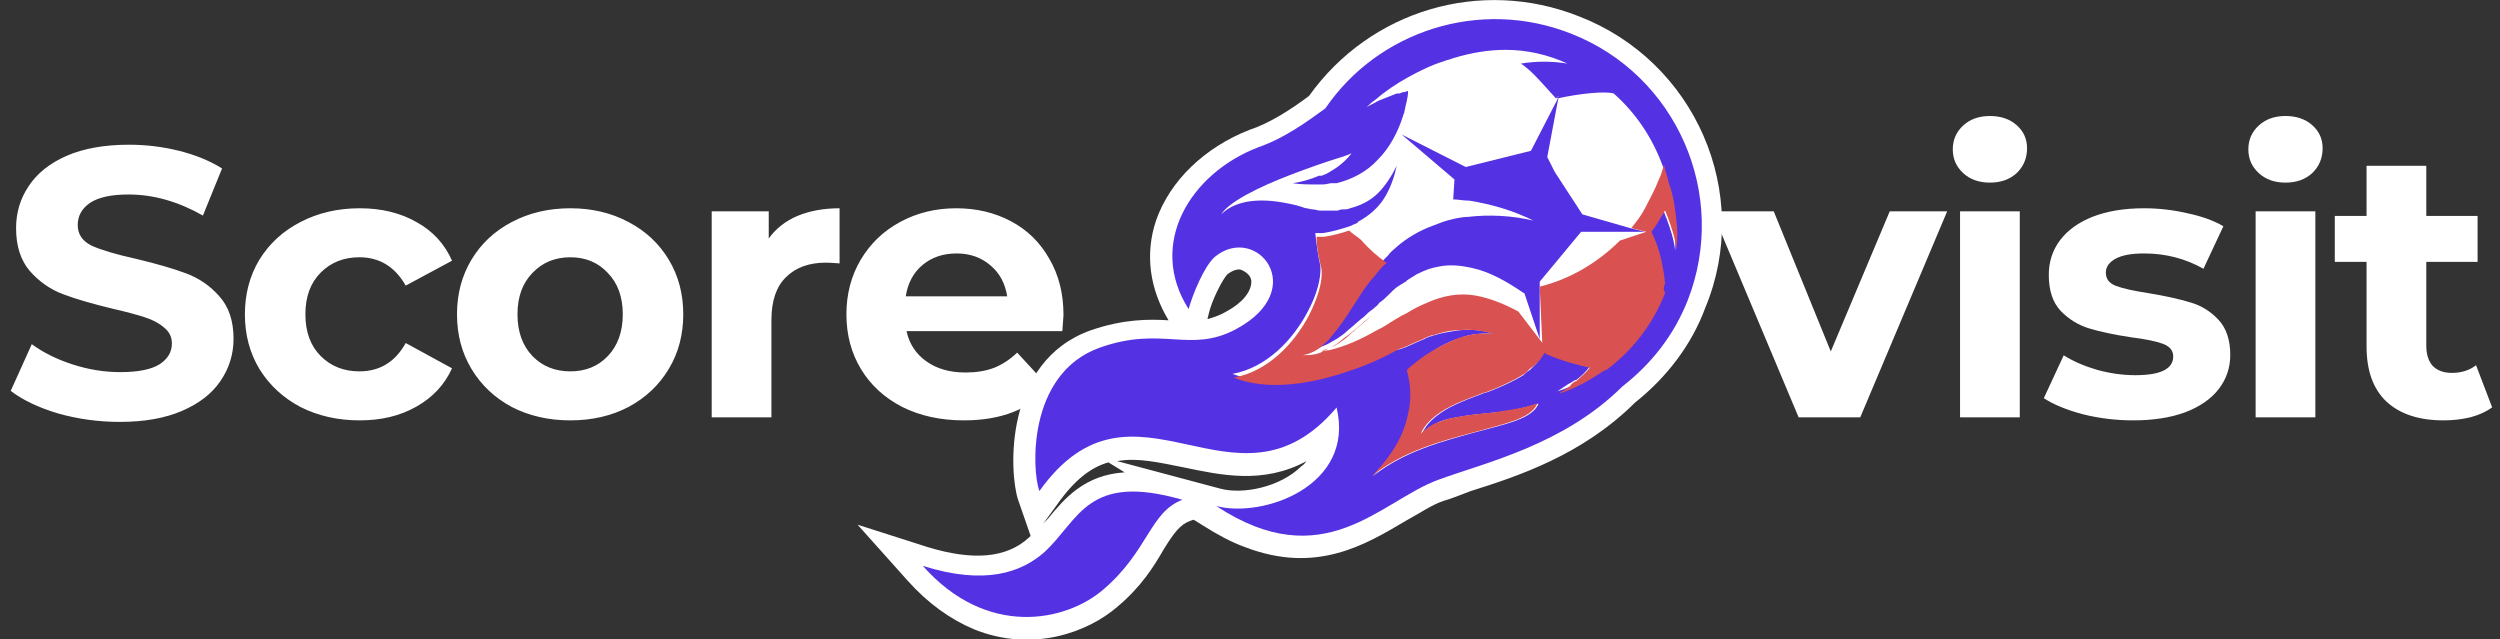 <svg width="653" height="167" viewBox="0 0 653 167" fill="none" xmlns="http://www.w3.org/2000/svg">
<rect x="0" y="0" width="653" height="167" fill="#333333" stroke="none"/>
<path d="M31.3 110.2C25.767 110.2 20.4 109.467 15.2 108C10.067 106.467 5.933 104.5 2.8 102.1L8.3 89.9C11.3 92.1 14.867 93.867 19 95.2C23.133 96.533 27.267 97.2 31.4 97.2C36 97.2 39.4 96.533 41.6 95.2C43.8 93.8 44.9 91.967 44.9 89.7C44.9 88.033 44.233 86.667 42.9 85.6C41.633 84.467 39.967 83.567 37.9 82.9C35.9 82.233 33.167 81.5 29.7 80.7C24.367 79.433 20 78.167 16.6 76.9C13.2 75.633 10.267 73.6 7.8 70.8C5.4 68 4.2 64.267 4.2 59.6C4.2 55.533 5.3 51.867 7.5 48.6C9.7 45.267 13 42.633 17.4 40.7C21.867 38.767 27.3 37.8 33.7 37.8C38.167 37.8 42.533 38.333 46.8 39.4C51.067 40.467 54.8 42 58 44L53 56.3C46.533 52.633 40.067 50.8 33.6 50.8C29.067 50.8 25.7 51.533 23.5 53C21.367 54.467 20.3 56.4 20.3 58.8C20.3 61.2 21.533 63 24 64.2C26.533 65.333 30.367 66.467 35.5 67.6C40.833 68.867 45.2 70.133 48.6 71.4C52 72.667 54.9 74.667 57.3 77.4C59.767 80.133 61 83.833 61 88.5C61 92.5 59.867 96.167 57.6 99.5C55.4 102.767 52.067 105.367 47.6 107.3C43.133 109.233 37.7 110.2 31.3 110.2ZM93.969 109.8C88.236 109.8 83.07 108.633 78.469 106.3C73.936 103.9 70.37 100.6 67.769 96.4C65.236 92.2 63.969 87.433 63.969 82.1C63.969 76.767 65.236 72 67.769 67.8C70.37 63.6 73.936 60.333 78.469 58C83.07 55.6 88.236 54.4 93.969 54.4C99.636 54.4 104.57 55.6 108.77 58C113.036 60.333 116.136 63.7 118.07 68.1L105.97 74.6C103.17 69.667 99.136 67.2 93.87 67.2C89.803 67.2 86.436 68.533 83.769 71.2C81.103 73.867 79.769 77.5 79.769 82.1C79.769 86.7 81.103 90.333 83.769 93C86.436 95.667 89.803 97 93.87 97C99.203 97 103.236 94.533 105.97 89.6L118.07 96.2C116.136 100.467 113.036 103.8 108.77 106.2C104.57 108.6 99.636 109.8 93.969 109.8ZM148.968 109.8C143.301 109.8 138.201 108.633 133.668 106.3C129.201 103.9 125.701 100.6 123.168 96.4C120.635 92.2 119.368 87.433 119.368 82.1C119.368 76.767 120.635 72 123.168 67.8C125.701 63.6 129.201 60.333 133.668 58C138.201 55.6 143.301 54.4 148.968 54.4C154.635 54.4 159.701 55.6 164.168 58C168.635 60.333 172.135 63.6 174.668 67.8C177.201 72 178.468 76.767 178.468 82.1C178.468 87.433 177.201 92.2 174.668 96.4C172.135 100.6 168.635 103.9 164.168 106.3C159.701 108.633 154.635 109.8 148.968 109.8ZM148.968 97C152.968 97 156.235 95.667 158.768 93C161.368 90.267 162.668 86.633 162.668 82.1C162.668 77.567 161.368 73.967 158.768 71.3C156.235 68.567 152.968 67.2 148.968 67.2C144.968 67.2 141.668 68.567 139.068 71.3C136.468 73.967 135.168 77.567 135.168 82.1C135.168 86.633 136.468 90.267 139.068 93C141.668 95.667 144.968 97 148.968 97ZM200.795 62.3C202.662 59.7 205.162 57.733 208.295 56.4C211.495 55.067 215.162 54.4 219.295 54.4V68.8C217.562 68.667 216.395 68.6 215.795 68.6C211.329 68.6 207.829 69.867 205.295 72.4C202.762 74.867 201.495 78.6 201.495 83.6V109H185.895V55.2H200.795V62.3ZM277.783 82.3C277.783 82.5 277.683 83.9 277.483 86.5H236.783C237.516 89.833 239.249 92.467 241.983 94.4C244.716 96.333 248.116 97.3 252.183 97.3C254.983 97.3 257.449 96.9 259.583 96.1C261.783 95.233 263.816 93.9 265.683 92.1L273.983 101.1C268.916 106.9 261.516 109.8 251.783 109.8C245.716 109.8 240.349 108.633 235.683 106.3C231.016 103.9 227.416 100.6 224.883 96.4C222.349 92.2 221.083 87.433 221.083 82.1C221.083 76.833 222.316 72.1 224.783 67.9C227.316 63.633 230.749 60.333 235.083 58C239.483 55.6 244.383 54.4 249.783 54.4C255.049 54.4 259.816 55.533 264.083 57.8C268.349 60.067 271.683 63.333 274.083 67.6C276.549 71.8 277.783 76.7 277.783 82.3ZM249.883 66.2C246.349 66.2 243.383 67.2 240.983 69.2C238.583 71.2 237.116 73.933 236.583 77.4H263.083C262.549 74 261.083 71.3 258.683 69.3C256.283 67.233 253.349 66.2 249.883 66.2Z" fill="white"/>
<path d="M508.6 55.2L485.9 109H469.8L447.2 55.2H463.3L478.2 91.8L493.6 55.2H508.6ZM511.966 55.2H527.566V109H511.966V55.2ZM519.766 47.7C516.899 47.7 514.566 46.867 512.766 45.2C510.966 43.533 510.066 41.467 510.066 39C510.066 36.533 510.966 34.467 512.766 32.8C514.566 31.133 516.899 30.3 519.766 30.3C522.632 30.3 524.966 31.1 526.766 32.7C528.566 34.3 529.466 36.3 529.466 38.7C529.466 41.3 528.566 43.467 526.766 45.2C524.966 46.867 522.632 47.7 519.766 47.7ZM557.144 109.8C552.677 109.8 548.31 109.267 544.044 108.2C539.777 107.067 536.377 105.667 533.844 104L539.044 92.8C541.444 94.333 544.344 95.6 547.744 96.6C551.144 97.533 554.477 98 557.744 98C564.344 98 567.644 96.367 567.644 93.1C567.644 91.567 566.744 90.467 564.944 89.8C563.144 89.133 560.377 88.567 556.644 88.1C552.244 87.433 548.61 86.667 545.744 85.8C542.877 84.933 540.377 83.4 538.244 81.2C536.177 79 535.144 75.867 535.144 71.8C535.144 68.4 536.11 65.4 538.044 62.8C540.044 60.133 542.91 58.067 546.644 56.6C550.444 55.133 554.91 54.4 560.044 54.4C563.844 54.4 567.61 54.833 571.344 55.7C575.144 56.5 578.277 57.633 580.744 59.1L575.544 70.2C570.81 67.533 565.644 66.2 560.044 66.2C556.71 66.2 554.21 66.667 552.544 67.6C550.877 68.533 550.044 69.733 550.044 71.2C550.044 72.867 550.944 74.033 552.744 74.7C554.544 75.367 557.41 76 561.344 76.6C565.744 77.333 569.344 78.133 572.144 79C574.944 79.8 577.377 81.3 579.444 83.5C581.51 85.7 582.544 88.767 582.544 92.7C582.544 96.033 581.544 99 579.544 101.6C577.544 104.2 574.61 106.233 570.744 107.7C566.944 109.1 562.41 109.8 557.144 109.8ZM589.169 55.2H604.769V109H589.169V55.2ZM596.969 47.7C594.102 47.7 591.769 46.867 589.969 45.2C588.169 43.533 587.269 41.467 587.269 39C587.269 36.533 588.169 34.467 589.969 32.8C591.769 31.133 594.102 30.3 596.969 30.3C599.835 30.3 602.169 31.1 603.969 32.7C605.769 34.3 606.669 36.3 606.669 38.7C606.669 41.3 605.769 43.467 603.969 45.2C602.169 46.867 599.835 47.7 596.969 47.7ZM650.947 106.4C649.414 107.533 647.514 108.4 645.247 109C643.047 109.533 640.714 109.8 638.247 109.8C631.847 109.8 626.88 108.167 623.347 104.9C619.88 101.633 618.147 96.833 618.147 90.5V68.4H609.847V56.4H618.147V43.3H633.747V56.4H647.147V68.4H633.747V90.3C633.747 92.567 634.314 94.333 635.447 95.6C636.647 96.8 638.314 97.4 640.447 97.4C642.914 97.4 645.014 96.733 646.747 95.4L650.947 106.4Z" fill="white"/>
<g clip-path="url(#clip0_1772_16070)">
<path d="M412.333 4.232C386.786 -5.86 357.962 2.604 341.913 25.066C336.672 28.973 331.432 32.228 326.519 33.856C314.728 38.413 305.557 47.203 301.954 57.62C299.006 66.409 300.316 75.524 305.229 83.663C299.988 83.337 293.438 83.337 284.922 86.267C261.994 94.405 263.632 123.704 265.925 130.54L269.2 139.98L268.872 140.306C262.977 145.84 254.133 146.491 242.342 142.91L224 137.051L237.101 151.7C242.342 157.559 248.238 161.791 254.461 164.396C269.855 170.581 284.267 165.047 291.8 158.536C298.023 153.327 301.299 148.119 303.919 143.561C306.539 139.329 308.177 137.051 310.797 136.074L311.78 135.748L314.4 137.376C318.003 139.655 321.606 141.608 325.209 142.91C343.878 150.072 356.652 142.259 367.133 136.074C370.736 134.121 374.012 131.842 376.959 130.865C379.252 130.214 381.545 129.238 384.165 128.261C396.612 124.355 413.316 118.821 427.072 105.148C435.261 98.637 441.812 90.173 445.414 80.407C457.861 50.458 442.794 15.951 412.333 4.232ZM320.623 71.618C321.933 70.641 323.571 69.99 324.554 70.641C325.864 71.292 326.846 72.269 326.846 73.571C326.846 76.175 324.554 79.105 320.296 81.384C318.658 82.361 316.693 83.012 315.383 83.337L315.71 82.035C316.365 78.78 319.313 72.92 320.623 71.618ZM309.159 122.076C318.658 124.029 329.794 126.633 341.258 120.448C340.93 120.774 340.603 121.425 339.948 121.75C334.38 127.285 324.554 129.238 318.658 127.61L291.8 120.448C297.041 119.472 302.609 120.774 309.159 122.076ZM276.078 131.842C280.664 125.331 284.922 122.076 289.507 120.774L293.765 123.378C283.284 124.029 278.043 130.214 273.786 135.423C273.13 136.074 272.475 136.725 271.82 137.702L276.078 131.842Z" fill="white"/>
<path d="M272.802 144.212C266.907 149.421 257.408 153.002 241.031 147.793C257.736 166.674 278.37 162.442 288.196 153.979C299.988 143.887 300.315 133.795 308.831 130.54C283.938 123.378 281.973 135.748 272.802 144.212Z" fill="#5531E4"/>
<path d="M410.367 8.79C386.457 -0.651 359.926 8.138 346.17 28.322C341.257 31.903 335.361 36.135 328.81 38.413C310.796 45.25 299.66 63.805 310.468 80.733C311.451 77.152 314.399 69.665 317.347 67.061C328.155 58.271 342.239 75.524 322.915 85.942C310.796 92.452 303.59 84.965 287.213 90.825C268.216 97.661 269.526 123.053 271.491 128.261C296.384 93.429 322.587 137.702 349.118 106.45C354.031 126.959 329.793 135.423 317.674 132.168C345.842 150.723 360.581 130.866 375.648 125.331C388.094 120.774 408.402 116.216 423.796 100.916C431.329 95.057 437.225 87.569 440.828 78.454C451.636 50.784 437.88 19.532 410.367 8.79ZM418.883 96.033C414.952 98.638 411.022 100.916 406.764 102.218C407.747 101.567 408.729 100.916 409.712 100.265L410.367 99.94L411.349 99.289C411.349 99.289 411.349 99.289 411.677 99.289C412.987 98.312 414.297 97.01 415.28 95.708C412.005 95.057 407.419 93.754 403.816 92.127L403.489 91.801L402.178 93.754C401.851 94.08 401.523 94.731 401.196 95.057C400.868 95.382 400.213 96.033 399.886 96.359L399.558 96.684C398.903 97.01 398.576 97.335 397.92 97.986C395.3 99.614 392.352 100.916 389.077 102.218C388.422 102.544 387.767 102.544 387.112 102.869C384.491 103.846 381.871 104.823 379.251 106.125C377.286 107.101 375.32 108.404 373.683 110.031C372.7 111.008 372.045 111.984 371.39 113.287C372.373 111.984 373.683 111.333 374.993 110.682C376.631 109.706 378.596 109.38 380.234 109.055C383.509 108.404 387.112 108.078 390.387 107.752C393.99 107.427 397.593 106.776 401.523 105.474H401.851C400.213 109.38 393.663 110.682 385.147 112.961C376.958 115.24 366.805 117.844 358.616 124.355C364.184 118.821 367.132 113.287 368.115 108.078C369.097 104.172 368.77 100.265 367.787 96.684C368.115 96.359 368.442 96.033 368.77 95.708C370.407 94.406 372.045 93.103 373.683 92.127C375.976 90.499 378.596 89.197 381.544 88.22C384.164 87.244 387.439 86.918 390.387 87.244C387.439 86.267 384.491 85.942 381.216 86.267C378.923 86.593 376.631 86.918 374.665 87.569C374.338 87.569 374.01 87.895 373.355 87.895C373.028 88.22 372.373 88.22 372.045 88.546C370.407 89.197 368.442 90.174 366.805 90.825C366.477 90.825 366.149 91.15 365.822 91.15C361.564 92.127 356.651 94.406 351.738 96.033C342.239 99.289 331.103 101.242 321.932 97.661C330.776 96.033 337.654 88.871 341.584 81.384C343.877 77.152 345.187 72.595 344.86 69.339C344.205 66.409 343.877 63.805 343.549 60.875C344.205 60.875 344.86 60.875 345.515 60.875C347.807 60.55 350.1 59.899 352.065 59.248C352.393 59.248 352.72 58.922 353.048 58.922C353.376 58.597 354.031 58.596 354.358 58.271C354.358 58.271 354.686 58.271 354.686 57.946C357.634 56.318 359.926 54.365 361.564 51.76C363.202 49.156 364.184 46.226 364.839 43.296C363.529 45.901 361.891 48.505 359.926 50.458C357.961 52.411 355.341 53.714 352.72 54.365C352.065 54.69 351.41 54.69 351.083 54.69C350.428 54.69 350.1 54.69 349.445 55.016C347.807 55.016 346.17 55.016 344.86 55.016C344.205 55.016 343.549 54.69 342.894 54.69C342.239 54.69 341.584 54.365 340.929 54.365C339.291 53.714 337.654 53.388 336.016 53.062C329.465 51.76 322.915 52.086 318.984 55.992C320.949 52.737 328.81 48.831 337.326 45.575C341.584 43.947 346.17 42.32 350.428 41.018C351.41 40.692 352.393 40.367 353.048 40.041C351.738 41.669 350.1 43.296 347.807 44.599C346.825 45.25 346.17 45.575 345.187 45.901H344.86C344.86 45.901 344.86 45.901 344.532 45.901C342.239 46.877 339.947 47.528 337.654 47.854C339.619 48.179 341.912 48.179 343.877 48.179C344.205 48.179 344.205 48.179 344.532 48.179C344.86 48.179 345.187 48.179 345.187 48.179C345.187 48.179 345.187 48.179 345.515 48.179C346.497 48.179 347.152 47.854 347.807 47.854C348.135 47.854 348.135 47.854 348.463 47.854C348.79 47.854 348.79 47.854 349.118 47.854C353.048 46.877 356.978 44.924 359.926 41.669C362.874 38.739 365.167 34.507 366.477 30.275C366.477 29.949 366.805 29.624 366.805 29.298C367.132 27.345 367.787 25.717 367.787 23.764C367.46 23.764 367.132 24.09 366.477 24.09C366.149 24.09 365.822 24.415 365.494 24.415C365.167 24.415 365.167 24.415 364.839 24.415C363.202 25.066 361.564 25.717 359.926 26.369C358.944 27.02 357.961 27.345 356.978 27.996C357.634 27.345 358.289 26.694 359.271 26.043C361.891 23.764 364.839 21.811 367.787 20.183C370.735 18.556 374.01 16.928 377.286 15.951C377.941 15.626 378.596 15.626 379.251 15.3C384.492 13.673 389.077 13.021 393.335 13.021C398.903 13.021 404.471 14.324 409.384 16.602C405.454 15.951 401.196 15.951 397.265 16.602C400.213 18.556 402.834 21.811 406.436 25.717L406.764 25.392V25.717C412.66 24.415 419.21 23.764 421.503 24.415C427.399 29.624 431.657 36.135 434.277 43.296C434.932 44.924 435.26 46.552 435.587 48.179C435.587 48.505 435.915 48.831 435.915 49.156C436.57 52.086 437.225 55.016 437.552 57.946C437.88 60.55 437.552 63.154 437.552 65.433C437.225 62.503 436.242 59.573 435.26 56.969C434.932 56.318 434.932 55.992 434.605 55.341C434.277 55.667 434.277 55.992 433.949 56.318C432.967 57.62 431.984 59.248 431.002 60.875C433.294 65.107 434.277 70.967 434.605 74.548C434.277 75.199 434.277 75.85 433.949 76.175C431.002 83.988 425.434 90.825 418.883 96.033Z" fill="#5531E4"/>
<path d="M395.956 40.367L382.855 43.622L366.15 35.158L379.907 46.877L379.579 52.086C380.889 52.086 382.199 52.411 383.837 52.411C389.733 53.388 395.301 55.016 400.541 57.62C394.973 56.318 389.078 55.992 383.51 56.643C382.199 56.643 380.562 56.969 379.252 57.294C377.614 57.62 375.976 58.271 374.339 58.922C370.736 60.224 367.46 62.177 364.84 64.456C364.185 65.107 363.202 65.758 362.547 66.735C362.22 67.061 362.22 67.061 361.892 67.386C360.582 68.688 359.599 69.99 358.617 70.967C357.634 71.944 356.979 73.246 356.324 74.222C355.014 76.175 353.704 77.803 352.394 79.756C350.756 82.361 349.118 84.965 347.153 86.918C346.498 87.569 346.17 88.22 345.515 88.546L345.188 88.871C343.55 90.174 341.912 91.15 339.947 91.476C341.585 91.801 342.895 91.476 344.533 90.825C345.188 90.499 346.17 90.174 346.826 89.848C347.481 89.522 348.463 88.871 349.118 88.546C350.101 87.895 351.083 87.244 352.066 86.267C353.704 84.965 355.014 83.663 356.324 82.686C356.979 82.035 357.634 81.384 358.617 80.733C359.272 80.082 359.927 79.756 360.255 79.105C361.237 78.454 361.892 77.803 362.875 76.826C363.202 76.501 363.53 76.175 363.857 75.85C364.84 74.873 366.15 74.222 367.133 73.571C367.133 73.571 367.46 73.571 367.46 73.246C368.443 72.595 369.098 72.269 370.081 71.618C372.046 70.641 373.683 69.99 375.649 69.665C378.597 69.014 381.544 69.339 384.492 69.99C389.078 70.967 393.663 73.571 397.921 76.501C397.921 76.501 398.249 76.501 398.249 76.826L402.179 88.546V74.873V73.571L412.988 60.55H425.107H429.692L425.762 59.573L413.315 55.992L406.11 44.924L404.144 41.018L407.092 25.392L399.886 39.39L395.956 40.367Z" fill="#5531E4"/>
<path d="M398.576 77.803L402.834 89.522L398.576 77.803Z" fill="#DA5151"/>
<path d="M434.932 74.222C434.605 70.641 433.622 64.782 431.329 60.55C432.639 58.922 433.295 57.62 434.277 55.992C434.605 55.667 434.605 55.341 434.932 55.016C435.26 55.667 435.26 55.992 435.587 56.643C436.57 59.248 437.553 62.177 437.88 65.107C438.208 62.503 438.208 59.899 437.88 57.62C437.553 54.69 437.225 51.76 436.242 48.83C436.242 48.505 435.915 48.179 435.915 47.854C435.587 46.226 434.932 44.598 434.605 42.971C434.277 44.273 433.95 45.575 433.295 46.877C432.312 49.481 431.002 51.76 429.692 54.364C428.709 56.318 427.399 57.945 426.089 59.573L430.019 60.55L423.141 62.828C417.245 68.688 410.039 72.92 402.179 74.873L402.834 89.522L396.61 81.384C393.008 79.431 389.077 77.803 385.147 77.152C381.216 76.501 376.958 77.152 372.7 79.105C371.063 79.756 369.753 80.407 368.115 81.384C367.132 82.035 366.15 82.361 365.167 83.012C364.512 83.337 364.184 83.663 363.529 83.988C362.547 84.639 361.564 85.29 360.254 85.942C359.926 85.942 359.926 86.267 359.599 86.267C355.668 88.546 351.41 90.499 347.153 91.476C346.497 91.476 345.842 91.801 345.187 91.801C345.842 91.476 346.17 91.15 346.825 91.15C349.118 90.173 351.083 88.871 352.721 87.244C354.358 85.942 355.668 84.639 357.306 83.337C357.634 83.012 358.289 82.361 358.616 82.035C357.961 82.686 357.306 83.337 356.324 83.988C355.013 85.29 353.376 86.593 352.066 87.569C351.083 88.22 350.1 89.197 349.118 89.848C348.463 90.173 347.808 90.825 346.825 91.15C346.17 91.476 345.515 91.801 344.86 92.127C343.222 92.778 341.584 92.778 340.274 92.778C342.239 92.452 344.205 91.476 345.515 90.173L345.842 89.848C346.497 89.197 347.153 88.871 347.48 88.22C349.445 85.942 351.083 83.663 352.721 81.058C354.031 79.105 355.013 77.478 356.324 75.524C357.306 74.222 357.961 73.246 358.944 72.269C359.926 70.967 360.909 69.665 362.219 68.688C359.926 67.06 357.634 65.107 355.668 62.828C354.686 61.852 353.376 61.201 352.393 60.224C350.428 60.875 348.135 61.526 345.842 61.852C345.187 61.852 344.532 61.852 343.877 61.852C343.877 64.782 344.532 67.711 345.187 70.316C345.515 73.571 344.205 77.803 341.912 82.361C337.982 89.848 331.103 97.01 322.26 98.637C331.103 102.218 342.567 100.265 352.066 97.01C357.306 95.382 361.892 93.103 365.495 91.15C365.822 91.15 366.15 90.825 366.477 90.825C368.115 90.173 370.08 89.197 371.718 88.546C372.045 88.22 372.7 88.22 373.028 87.895C373.355 87.895 373.683 87.569 374.338 87.569C376.303 86.918 378.596 86.267 380.889 86.267C384.164 85.942 387.112 86.267 390.06 87.244C387.112 86.918 384.164 87.244 381.216 88.22C378.596 89.197 375.976 90.499 373.355 92.127C371.718 93.103 370.08 94.405 368.442 95.707C368.115 96.033 367.787 96.359 367.46 96.684C368.442 100.265 368.77 104.171 367.787 108.078C366.805 113.286 363.857 118.821 358.289 124.355C366.477 117.844 376.303 115.24 384.819 112.961C393.008 110.682 399.886 109.38 401.524 105.474H401.196C397.593 106.776 393.663 107.101 390.06 107.752C386.457 108.078 383.181 108.403 379.906 109.055C377.941 109.38 376.303 110.031 374.666 110.682C373.355 111.333 372.045 112.31 371.063 113.286C371.718 111.984 372.373 111.008 373.355 110.031C374.993 108.403 376.958 107.101 378.924 106.125C381.544 104.823 384.164 103.846 386.784 102.869C387.439 102.544 388.095 102.544 388.75 102.218C392.025 100.916 394.973 99.614 397.593 97.986C398.248 97.661 398.576 97.335 399.231 96.684L399.558 96.359C399.886 96.033 400.541 95.707 400.868 95.382C401.196 95.056 401.851 94.405 402.179 94.08L403.489 92.127L403.816 92.452C407.419 94.08 412.005 95.382 415.28 96.033C414.297 97.335 412.987 98.312 411.677 99.614C411.677 99.614 411.677 99.614 411.35 99.614C411.022 99.939 410.367 100.265 410.039 100.916C409.057 101.567 408.074 102.218 407.092 102.869C411.35 101.567 415.28 99.288 419.21 96.684C419.21 96.684 419.21 96.684 419.538 96.684C426.089 91.801 431.657 84.965 434.932 76.501C434.277 75.199 434.605 74.548 434.932 74.222Z" fill="#DA5151"/>
<path d="M407.091 25.066L406.764 25.392C407.091 25.392 407.091 25.066 407.091 25.066Z" fill="white"/>
</g>
<defs>
<clipPath id="clip0_1772_16070">
<rect width="226" height="167" fill="white" transform="translate(224)"/>
</clipPath>
</defs>
</svg>
